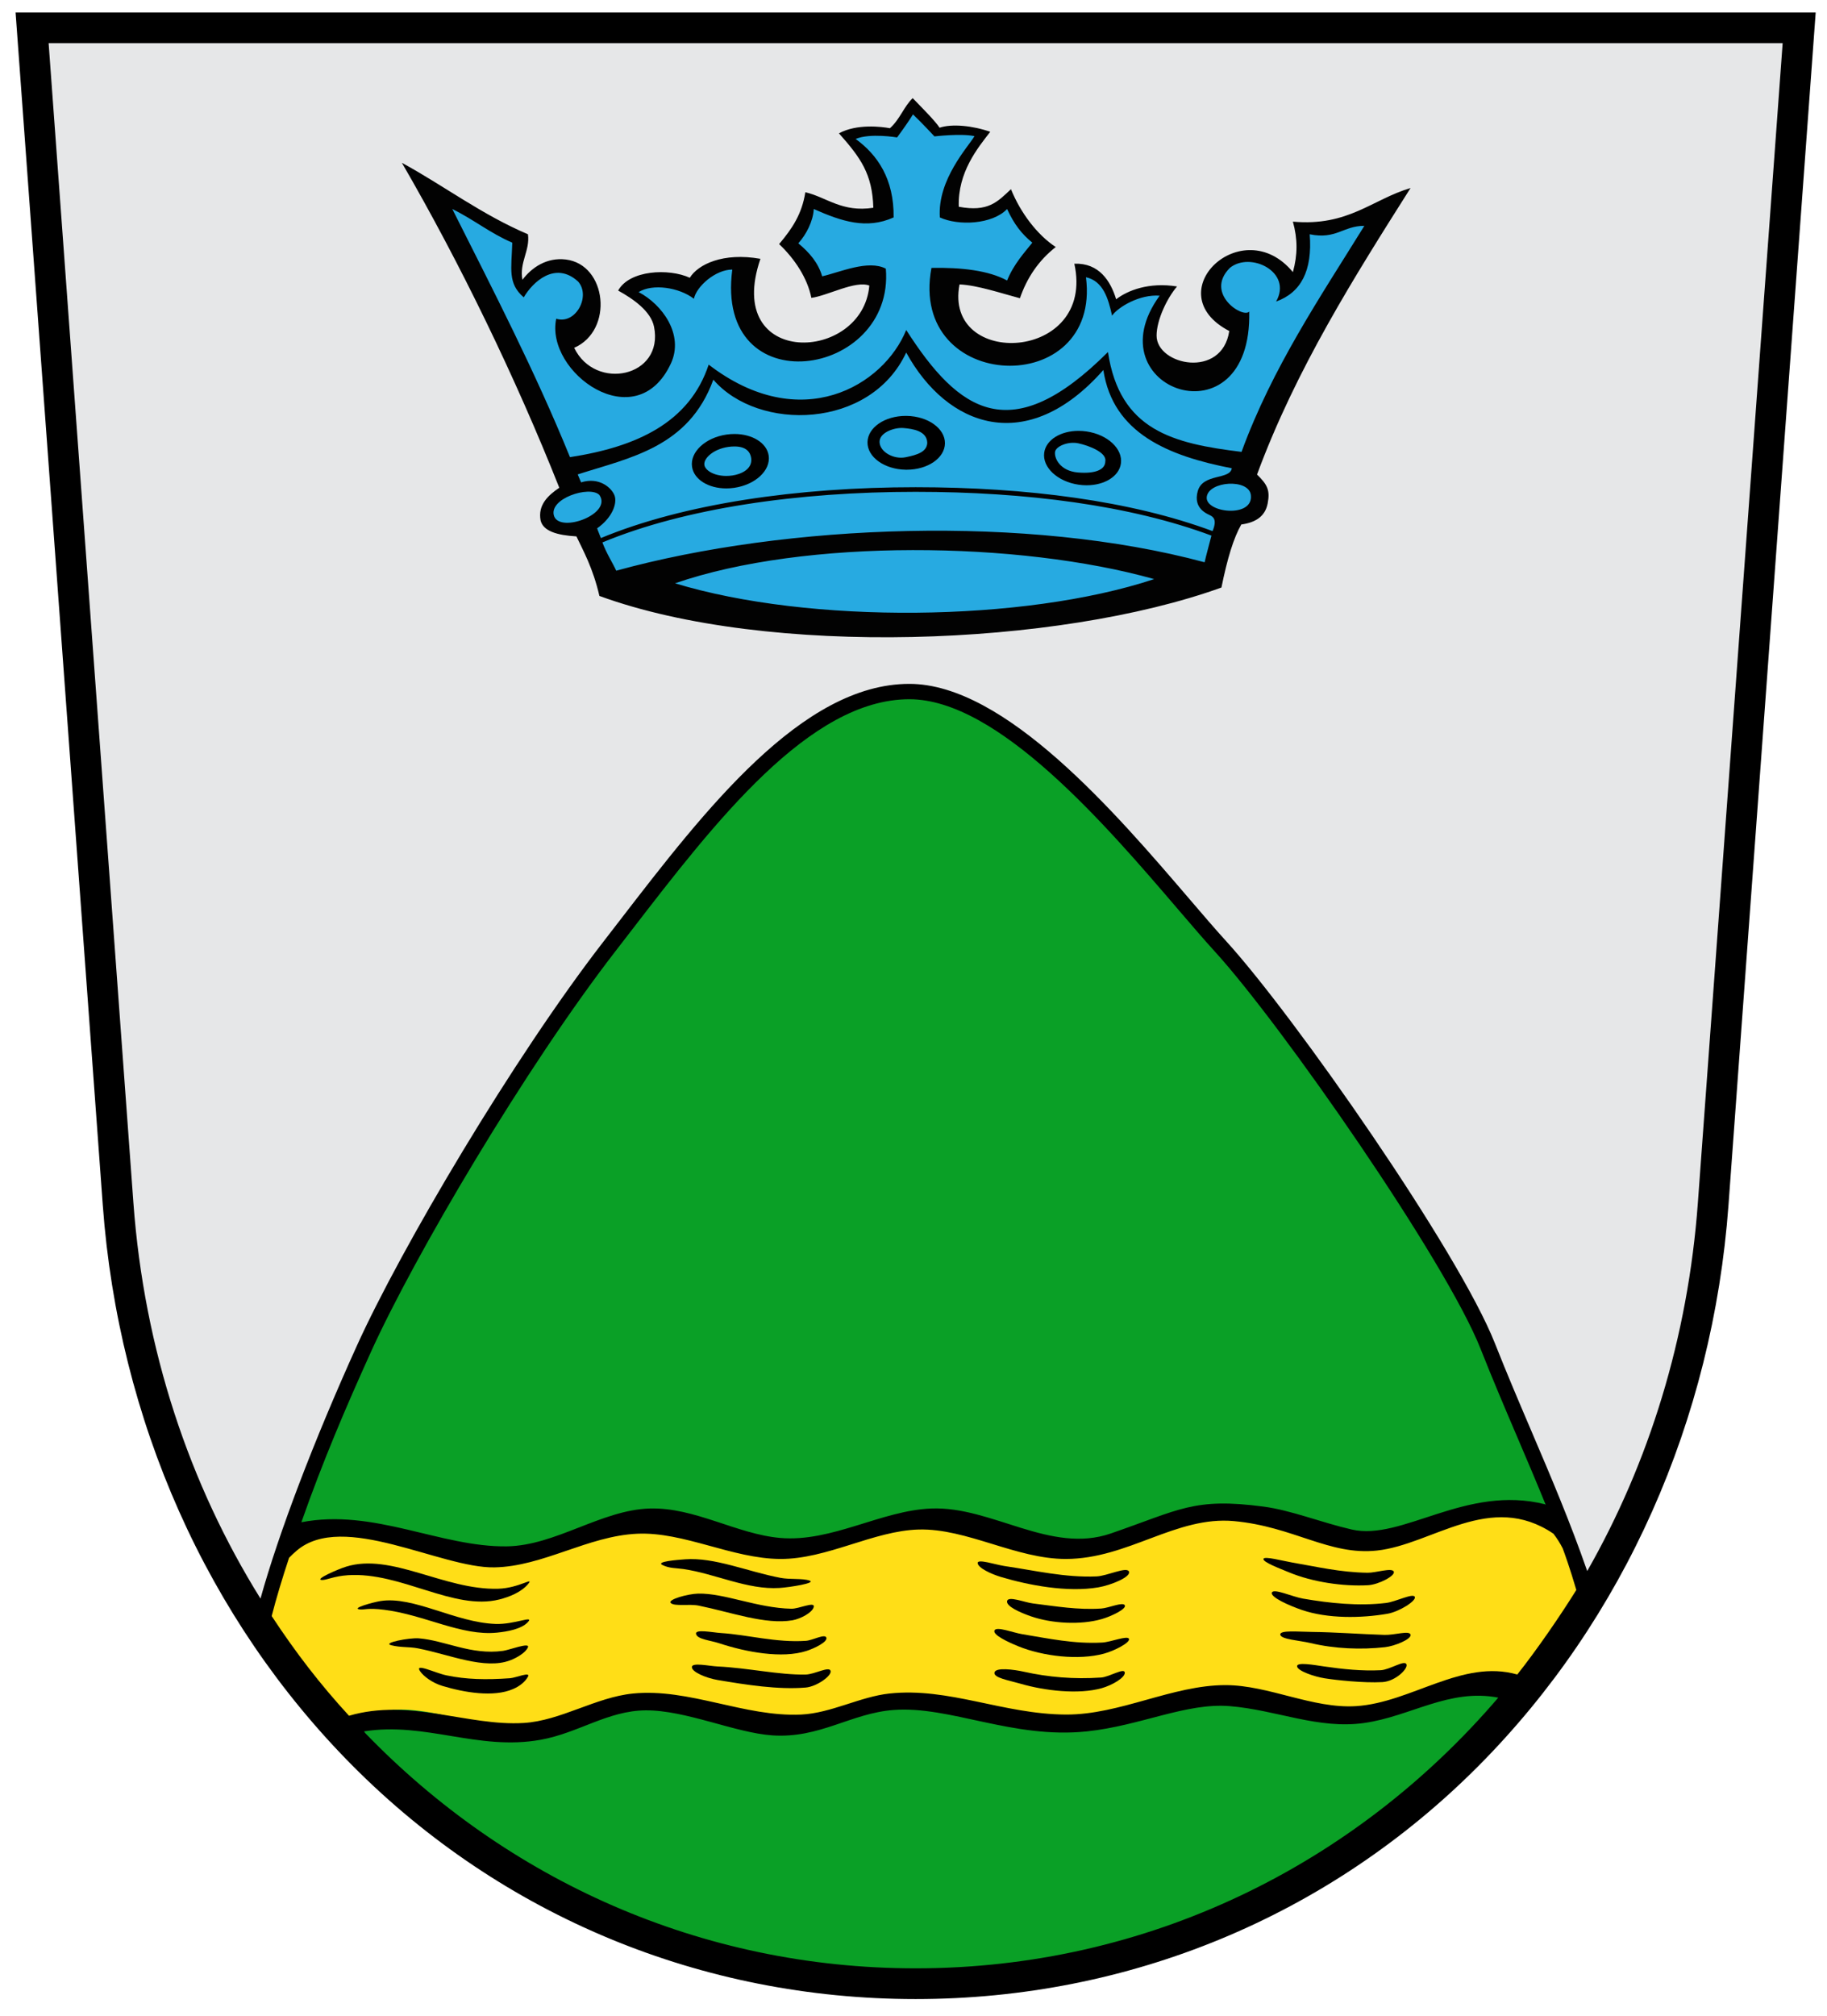 <?xml version="1.0" encoding="utf-8"?>
<!-- Generator: Adobe Illustrator 15.0.0, SVG Export Plug-In . SVG Version: 6.00 Build 0)  -->
<!DOCTYPE svg PUBLIC "-//W3C//DTD SVG 1.1//EN" "http://www.w3.org/Graphics/SVG/1.1/DTD/svg11.dtd">
<svg version="1.1" xmlns="http://www.w3.org/2000/svg" xmlns:xlink="http://www.w3.org/1999/xlink" x="0px" y="0px"
	 width="586.171px" height="646.519px" viewBox="0 0 586.171 646.519" enable-background="new 0 0 586.171 646.519"
	 xml:space="preserve">
<g id="Rahmen">
	<path fill-rule="evenodd" clip-rule="evenodd" fill="#E6E7E8" d="M38.134,386.42C10.546,9.296,10.546,9.296,10.546,9.296h566.941
		c0,0,0,0-27.588,377.124c-10.074,137.716-114.563,250.023-255.882,250.023C152.696,636.443,48.208,524.136,38.134,386.42z"/>
	<path fill="#0AA026" d="M391.602,303.47c-21.183-23.208-64.535-81.724-99.847-81.724c-35.311,0-67.65,44.83-96.223,81.724
		c-28.573,36.894-64.536,97.597-78.822,129.126c-13.869,30.608-27.737,66.321-33.042,89.565
		c45.271,68.487,120.234,113.912,210.104,113.912c93.854,0,171.449-49.544,215.946-123.159
		c-9.645-29.848-21.255-53.122-32.396-81.304C465.754,402.353,412.785,326.679,391.602,303.47z"/>
	<path fill="#FFDE17" d="M165.96,553.931c-6.193,0-12.615-1.474-18.826-2.899c-6.128-1.407-12.464-2.862-18.478-2.862
		c-5.737,0-10.642,1.34-14.995,4.094l-0.986,0.623l-0.79-0.859c-9.397-10.228-18.073-21.352-25.788-33.063l-0.34-0.516l0.154-0.6
		c1.423-5.546,3.308-11.863,5.6-18.778l0.102-0.307l0.226-0.23c0.92-0.941,1.739-1.709,2.576-2.417
		c3.807-3.221,8.759-4.785,15.138-4.785c8.421,0,17.92,2.721,27.107,5.35c8.086,2.316,15.724,4.503,21.613,4.502l0.396-0.003
		c7.739-0.133,15.069-2.642,22.829-5.297c7.374-2.522,15-5.131,22.981-5.488c0.578-0.026,1.154-0.039,1.733-0.039
		c7.402,0,14.983,2.072,22.315,4.077c7.206,1.97,14.657,4.006,21.871,4.051h0.218c7.514,0,15.178-2.403,22.59-4.729
		c7.099-2.227,14.439-4.529,21.646-4.711c0.311-0.008,0.62-0.012,0.931-0.012c7.712,0,15.558,2.404,23.144,4.729
		c7.577,2.32,15.411,4.722,23.08,4.722c9.439-0.019,17.894-3.192,26.069-6.262c7.886-2.961,16.04-6.021,24.716-6.021
		c1.124,0,2.254,0.051,3.358,0.152c8.794,0.809,16.127,3.236,22.597,5.379c6.601,2.187,12.835,4.25,19.492,4.25
		c1.163,0,2.334-0.063,3.481-0.188c5.573-0.604,11.196-2.737,17.148-4.996c7.372-2.798,14.995-5.69,22.938-5.69
		c6.284,0,12.002,1.808,17.483,5.526l0.188,0.128l0.138,0.18c1.199,1.571,2.242,3.224,3.101,4.912l0.036,0.069l0.027,0.074
		c0.749,2.005,1.491,4.031,2.224,6.088l0.027,0.073l0.018,0.077c0.79,3.388,0.938,6.91,0.438,10.471l-0.041,0.293l-0.156,0.251
		c-5.291,8.498-11.111,16.758-17.298,24.552l-0.581,0.73l-0.896-0.255c-2.444-0.697-4.919-1.036-7.561-1.036
		c-7.405,0-14.568,2.67-22.152,5.496c-6.95,2.59-14.137,5.269-21.587,5.732c-0.758,0.047-1.54,0.07-2.326,0.07
		c-6.77,0-13.608-1.758-20.223-3.458c-6.396-1.645-13.011-3.345-19.342-3.353c-8.338,0-16.801,2.361-24.985,4.646
		c-8.447,2.357-17.183,4.795-26.021,4.795l-0.239-0.001c-9.266-0.046-17.947-1.88-26.344-3.654
		c-8.284-1.75-16.11-3.402-24.271-3.402c-1.998,0-3.97,0.103-5.863,0.307c-4.24,0.457-8.42,1.797-12.846,3.217
		c-5.036,1.614-10.243,3.284-15.557,3.532c-0.807,0.037-1.611,0.055-2.417,0.055c-8.044,0-16.078-1.809-23.847-3.558
		c-7.57-1.704-15.397-3.466-23.029-3.466c-1.564,0-3.103,0.074-4.573,0.221c-5.626,0.56-11.246,2.622-16.681,4.616
		c-5.95,2.184-12.102,4.44-18.432,4.827C167.486,553.908,166.727,553.931,165.96,553.931z"/>
	<path d="M5,4l27.974,382.411c5.05,69.04,33.513,132.884,80.145,179.769C161.107,614.429,225.263,641,293.771,641
		c68.506,0,132.662-26.571,180.65-74.82c46.632-46.886,75.094-110.729,80.145-179.769L582.541,4H5z M95.223,497.183
		c14.958-12.651,46.167,5.692,63.377,5.394c15.63-0.271,29.992-10.077,45.848-10.787c14.951-0.67,30.487,7.996,45.848,8.09
		c15.082,0.093,29.966-9.072,44.499-9.438c15.438-0.389,31.232,9.471,47.196,9.438c20-0.038,35.299-13.848,53.938-12.136
		c19.1,1.755,30.578,11.093,45.849,9.439c17.855-1.934,36.363-19.147,56.635-5.394c1.181,1.547,2.162,3.115,2.966,4.696
		c0.746,1.999,2.217,6.067,4.371,13.337c-5.299,8.51-12.785,19.351-18.945,27.111c-17.719-5.049-33.999,9.036-51.77,10.142
		c-13.866,0.863-28.008-6.726-41.802-6.742c-17.107-0.02-33.902,9.525-51.241,9.439c-20.168-0.1-37.513-8.802-56.636-6.742
		c-9.405,1.014-18.715,6.296-28.318,6.742c-18.137,0.844-35.961-8.53-53.938-6.742c-11.982,1.191-23.181,8.715-35.06,9.439
		c-18.016,1.1-36.551-8.045-56.061-2.312c-9.354-10.181-17.094-20.25-24.809-31.962c1.477-5.748,3.377-12.059,5.573-18.687
		C93.518,498.719,94.329,497.938,95.223,497.183z M117.218,555.753c-0.138-0.195-0.283-0.391-0.418-0.587
		c19.78-3.121,36.554,6.295,56.634,2.697c12.13-2.174,21.573-9.349,33.712-9.438c12.911-0.097,28.735,7.219,40.658,8.025
		c15.22,1.029,25.166-7.094,38.868-8.144c18.121-1.388,38.271,9.374,62.062,6.859c17.323-1.831,31.771-9.239,45.849-8.091
		c15.004,1.225,28.352,7.508,43.15,5.395c14.926-2.132,27.204-11.132,42.971-8.123c-45.975,53.699-112.538,86.801-186.931,86.801
		C224.8,631.147,162.562,602.692,117.218,555.753z M495.715,482.351c-25.414-6.402-45.858,11.825-62.029,8.09
		c-9.972-2.304-19.387-6.171-28.317-7.35c-22.375-2.954-26.821,0.985-48.99,8.621c-19.385,6.677-38.116-8.749-57.537-8.014
		c-16.125,0.61-31.94,10.886-48.544,9.438c-13.925-1.213-27.351-9.847-41.803-9.438c-15.513,0.438-30.207,11.897-45.847,12.136
		c-21.258,0.324-42.735-12.25-65.958-7.719c6.912-19.686,14.474-37.31,22.265-54.503c14.07-31.054,49.781-91.519,78.526-128.634
		c1.686-2.177,3.384-4.381,5.096-6.603c26.793-34.764,57.161-74.167,89.179-74.167c28.491,0,63.186,40.498,86.145,67.296
		c4.532,5.29,8.446,9.859,11.883,13.625c21.396,23.439,74.1,99.188,85.248,127.385c3.906,9.88,7.906,19.243,11.774,28.299
		c3.132,7.332,6.189,14.491,9.15,21.783C495.874,482.516,495.797,482.43,495.715,482.351z M544.74,385.691
		c-3.172,43.368-15.732,83.426-35.502,118.067c-5.552-15.952-11.577-30.068-17.904-44.88c-3.854-9.024-7.841-18.357-11.722-28.174
		c-11.683-29.549-64.456-105.082-86.19-128.896c-3.386-3.708-7.276-8.25-11.781-13.508c-23.546-27.484-59.127-69.018-89.886-69.018
		c-34.44,0-65.595,40.422-93.081,76.085c-1.71,2.218-3.406,4.419-5.089,6.593c-28.954,37.385-64.935,98.314-79.119,129.616
		c-13.85,30.566-25.022,59.945-30.892,81.004c-22.803-36.594-37.328-79.787-40.773-126.891L15.6,13.853h556.342L544.74,385.691z"/>
	<g>
		<path fill-rule="evenodd" clip-rule="evenodd" d="M223.327,523.961c-0.454-1.705,5.276-0.5,8.042-0.324
			c8.467,0.537,17.685,3.147,27.208,2.49c2.169-0.149,6.07-2.358,6.551-1.021c0.481,1.338-3.737,3.408-6.348,4.256
			c-7.85,2.551-19.426,0.388-28.02-2.447C227.855,525.954,223.78,525.666,223.327,523.961z"/>
		<path fill-rule="evenodd" clip-rule="evenodd" d="M452.564,524.151c0.371,1.43-5.063,3.668-8.222,4.017
			c-7.663,0.845-16.075,0.537-23.923-1.334c-3.485-0.831-9.465-1.156-9.658-2.683s5.771-0.916,10.276-0.872
			c7.045,0.069,15.966,0.733,23.161,0.95C447.45,524.326,452.192,522.722,452.564,524.151z"/>
		<path fill-rule="evenodd" clip-rule="evenodd" d="M169.388,528.197c-0.705,1.694-3.489,3.334-5.631,4.16
			c-8.24,3.179-19.583-1.862-29.683-3.814c-2.871-0.556-5.407-0.217-8.531-0.991s5.827-2.451,8.796-2.22
			c8.428,0.655,16.725,5.444,27.077,4.015C163.39,529.075,170.094,526.503,169.388,528.197z"/>
		<path fill-rule="evenodd" clip-rule="evenodd" d="M221.979,534.543c0.033-1.572,5.475-0.322,8.307-0.188
			c9.604,0.455,19.72,2.752,28.174,2.59c2.896-0.055,7.529-2.742,8.017-1.202c0.488,1.539-4.39,5.065-8.007,5.369
			c-8.769,0.737-19.093-0.874-28.261-2.429C226.511,538.055,221.946,536.115,221.979,534.543z"/>
		<path fill-rule="evenodd" clip-rule="evenodd" d="M360.869,536.288c0.189,1.609-4.068,4.097-7.419,5.03
			c-7.454,2.079-18.293,0.83-26.133-1.462c-3.576-1.045-8.614-1.852-8.251-3.568c0.364-1.716,6.194-0.968,9.478-0.238
			c7.76,1.724,15.961,2.454,24.729,1.85C355.93,537.715,360.68,534.68,360.869,536.288z"/>
		<path fill-rule="evenodd" clip-rule="evenodd" d="M360.869,514.712c0.682,1.14-4.192,3.527-7.383,4.444
			c-6.767,1.947-16.025,1.448-22.753-0.894c-3.407-1.187-8.003-3.198-7.621-4.898c0.383-1.7,5.622,0.452,8.294,0.781
			c7.441,0.916,14.313,2.124,21.903,1.63C355.741,515.618,360.187,513.573,360.869,514.712z"/>
		<path fill-rule="evenodd" clip-rule="evenodd" d="M451.216,533.592c0.734,1.35-3.453,5.537-7.701,5.772
			c-6.044,0.336-15.003-0.657-18.536-1.221c-3.308-0.528-8.658-2.348-8.826-3.818c-0.169-1.47,5.432-0.454,8.706,0.023
			c6.139,0.894,12.086,1.498,18.113,1.207C445.879,535.416,450.482,532.241,451.216,533.592z"/>
		<path fill-rule="evenodd" clip-rule="evenodd" d="M259.735,506.814c2.303,0.785-6.358,2.151-9.629,2.362
			c-10.279,0.661-20.705-4.595-30.85-6.063c-2.338-0.339-4.49-0.182-6.717-1.296s4.749-1.638,7.249-1.824
			c9.479-0.71,20.06,3.939,30.609,5.944C253.522,506.531,257.433,506.029,259.735,506.814z"/>
		<path fill-rule="evenodd" clip-rule="evenodd" d="M447.17,503.925c0.593,1.335-4.864,4.191-8.283,4.374
			c-7.89,0.423-17.641-0.958-25.284-4.112c-3.326-1.373-8.386-3.283-8.234-4.308c0.151-1.023,6.35,0.664,9.351,1.17
			c7.791,1.312,15.083,3.124,24.058,3.254C441.41,504.34,446.577,502.591,447.17,503.925z"/>
		<path fill-rule="evenodd" clip-rule="evenodd" d="M169.388,507.971c-2.183,2.585-6.016,4.101-9.18,4.896
			c-14.686,3.693-31.502-8.888-48.545-7.78c-4.56,0.296-6.82,1.581-8.349,1.535c-2.661-0.079,5.057-3.438,7.708-4.266
			c14.58-4.542,31.535,7.554,48.791,7.075C166.589,509.244,171.571,505.385,169.388,507.971z"/>
		<path fill-rule="evenodd" clip-rule="evenodd" d="M362.218,503.925c0.688,1.704-5.683,4.356-9.87,5.066
			c-9.887,1.676-22.252-0.665-31.121-3.309c-3.371-1.006-7.398-2.943-7.553-4.454c-0.155-1.511,5.723,0.499,8.594,0.92
			c9.688,1.417,19.464,3.762,29.548,3.328C355.245,505.329,361.53,502.221,362.218,503.925z"/>
		<path fill-rule="evenodd" clip-rule="evenodd" d="M261.083,515.244c-0.4,1.839-4.299,3.868-6.855,4.302
			c-8.694,1.479-19.62-2.583-30.043-4.7c-3.048-0.618-7.718,0.31-8.949-0.82c-1.23-1.13,5.481-2.957,8.74-3.034
			c8.427-0.198,18.951,4.62,29.937,4.847C256.287,515.887,261.484,513.405,261.083,515.244z"/>
		<path fill-rule="evenodd" clip-rule="evenodd" d="M453.913,512.016c0.623,1.25-4.961,4.774-8.738,5.43
			c-8.373,1.451-19.177,1.629-27.468-1.208c-4.122-1.41-10.175-4.104-9.642-5.57c0.532-1.466,6.563,1.339,9.983,1.928
			c8.69,1.495,17.861,2.449,26.634,1.395C447.824,513.611,453.29,510.766,453.913,512.016z"/>
		<path fill-rule="evenodd" clip-rule="evenodd" d="M169.388,520.106c-2.06,2.272-6.627,3.061-9.929,3.396
			c-11.424,1.157-23.124-5.68-36.203-7.326c-5.378-0.678-6.301,0.053-7.807-0.114c-2.966-0.33,4.26-2.312,6.635-2.687
			c10.629-1.678,23.936,6.86,36.897,7.344C165.037,520.945,171.448,517.834,169.388,520.106z"/>
		<path fill-rule="evenodd" clip-rule="evenodd" d="M362.218,525.5c0.441,1.189-4.628,3.823-8.027,4.742
			c-8.186,2.212-19.619,0.833-27.461-2.355c-3.435-1.397-8.272-3.674-7.663-5.083c0.61-1.41,5.966,0.716,8.861,1.19
			c8.537,1.402,16.708,3.189,25.727,2.688C356.418,526.529,361.776,524.311,362.218,525.5z"/>
		<path fill-rule="evenodd" clip-rule="evenodd" d="M169.388,537.637c-0.989,1.739-2.677,3.045-4.789,3.959
			c-6.229,2.698-15.604,1.128-22.681-1.014c-3.231-0.979-5.982-3.056-7.104-4.655c-2.024-2.889,4.68,0.492,8.419,1.274
			c6.341,1.327,12.687,1.465,20.407,0.921C165.474,537.993,170.377,535.896,169.388,537.637z"/>
	</g>
</g>
<g id="Krone">
	<path fill="#27AAE1" d="M283.929,202.941c-35.17,0-67.241-4.583-90.432-12.913c-1.787-7.378-4.253-12.407-6.248-16.474
		c-0.37-0.754-0.722-1.472-1.047-2.16l-0.354-0.749l-0.826-0.049c-6.347-0.381-9.693-1.719-10.229-4.092
		c-0.696-3.878,1.666-6.394,5.43-8.961l0.923-0.63l-0.412-1.039c-13.274-33.465-30.248-68.761-48.045-99.953
		c3.51,2.047,6.948,4.183,10.305,6.269c7.864,4.886,15.989,9.934,25.081,13.881c0.097,1.901-0.415,3.667-0.953,5.524
		c-0.735,2.535-1.495,5.157-0.879,8.385l0.592,3.106l1.897-2.529c2.887-3.85,6.928-6.057,11.087-6.057
		c0.506,0,1.023,0.031,1.536,0.094c6.155,0.743,9.082,5.994,9.769,10.659c0.808,5.482-1.188,12.244-7.464,14.993l-1.328,0.582
		l0.63,1.305c2.757,5.708,8.147,9.116,14.42,9.116c4.496,0,8.726-1.887,11.317-5.049c1.778-2.169,3.658-5.959,2.51-11.692
		c-0.826-4.128-4.389-7.998-10.876-11.802c2.519-2.957,7.54-4.043,11.708-4.043c3.2,0,6.367,0.609,8.688,1.671l1.123,0.513
		l0.647-1.051c1.707-2.771,6.649-6.008,14.964-6.008c1.507,0,3.074,0.11,4.675,0.327c-3.232,10.596-1.028,16.942,1.473,20.443
		c3.03,4.242,8.216,6.674,14.229,6.674c10.093,0,21.395-6.851,22.459-19.546l0.087-1.04l-0.973-0.378
		c-0.788-0.307-1.675-0.456-2.711-0.456c-2.937,0-6.508,1.229-9.96,2.418c-1.941,0.668-3.797,1.308-5.367,1.666
		c-1.385-5.375-4.776-10.987-9.51-15.729c3.777-4.617,6.408-8.906,7.62-14.781c1.566,0.49,3.059,1.134,4.619,1.807
		c3.557,1.535,7.234,3.122,12.318,3.122c1.285,0,2.625-0.106,3.982-0.313l1.22-0.187l-0.036-1.233
		c-0.309-10.765-4.015-16.299-10.135-23.342c2.18-0.835,4.874-1.272,7.906-1.272c2.815,0,5.065,0.365,5.901,0.521l0.671,0.125
		l0.511-0.452c1.846-1.632,3.073-3.603,4.259-5.508c0.705-1.131,1.38-2.217,2.144-3.152c0.256,0.265,0.523,0.54,0.797,0.821
		c2.465,2.531,5.533,5.681,6.628,7.385l0.587,0.913l1.029-0.343c1.21-0.403,2.812-0.616,4.632-0.616
		c2.752,0,5.891,0.476,8.854,1.328c-4.039,5.227-9.512,12.866-9.162,23.355l0.037,1.123l1.105,0.204
		c1.837,0.338,3.46,0.503,4.962,0.503c5.541,0,8.495-2.291,11.543-5.129c2.983,6.53,7.604,12.507,12.563,16.256
		c-4.476,3.89-7.855,8.806-10.071,14.652c-0.986-0.271-2.023-0.568-3.094-0.874c-5.045-1.443-10.763-3.078-15.348-3.273
		l-1.203-0.051l-0.228,1.182c-1.077,5.585-0.042,10.479,2.991,14.153c3.302,4,8.771,6.293,15.004,6.293
		c7.179,0,13.896-3.025,17.97-8.093c2.615-3.254,5.318-8.835,3.938-17.294c4.931,0.454,8.42,3.938,10.382,10.374l0.589,1.935
		l1.601-1.236c1.641-1.267,6.263-4.215,13.746-4.215c0.773,0,1.559,0.033,2.351,0.097c-0.259,0.376-0.517,0.772-0.774,1.185
		l-0.061,0.106l-2.711,5.348l-0.023,0.057c-0.823,2.053-1.804,5.103-1.804,7.976c0,2.831,1.519,5.446,4.276,7.363
		c2.457,1.708,5.695,2.687,8.886,2.687c5.437,0,11.69-2.975,12.934-11.322l0.146-0.984l-0.882-0.46
		c-6.427-3.351-9.275-8.013-8.021-13.125c1.399-5.713,7.588-10.188,14.088-10.188c3.29,0,8.15,1.137,12.626,6.552l1.706,2.064
		l0.716-2.58c1.448-5.214,1.606-9.925,0.476-15.029c0.803,0.041,1.596,0.061,2.371,0.061c9.913,0,16.604-3.281,23.073-6.453
		c2.402-1.178,4.716-2.312,7.169-3.286c-17.456,27.59-35.21,56.164-47.25,88.758l-0.314,0.852l0.65,0.633
		c3.192,3.107,3.701,4.451,3.018,7.991c-0.634,3.286-2.882,5.024-7.285,5.636l-0.68,0.094l-0.341,0.596
		c-2.407,4.208-4.436,10.531-6.366,19.857c-27.521,9.778-67.34,15.605-106.741,15.605
		C283.931,202.941,283.932,202.941,283.929,202.941z"/>
	<path fill="#020202" d="M403.302,152.161c12.489-33.809,31.313-63.531,49.263-91.878c-12.459,3.723-19.991,12.371-37.757,10.787
		c1.548,5.571,1.548,10.611,0,16.182c-16.231-19.644-43.854,6.664-20.414,18.889c-2.299,15.436-23.317,11.002-23.317,1.478
		c0-5.093,3.448-12.152,6.567-15.765c-9.099-1.457-15.928,1.313-19.541,4.105c-1.785-5.856-5.481-11.697-13.415-11.404
		c6.935,31.511-42.061,33.745-36.834,6.642c5.788,0.246,13.68,2.939,19.377,4.434c2.217-6.445,5.919-12.066,11.496-16.421
		c-5.906-3.855-11.332-11.002-14.37-18.556c-4.434,4.188-7.377,7.367-16.745,5.64c-0.37-11.084,6.153-18.941,10.095-24.031
		c-5.654-1.988-12.315-2.627-16.257-1.314c-1.478-2.298-6.035-6.773-8.621-9.483c-2.776,2.623-4.105,6.814-7.308,9.647
		c-2.627-0.493-10.674-1.478-16.346,1.641c6.903,7.801,10.708,12.941,11.022,23.865c-10.083,1.543-14.911-3.345-21.81-4.987
		c-1.111,7.069-4.231,11.667-8.418,16.634c5.009,4.721,9.114,10.961,10.346,17.243c5.209-0.68,14.163-5.666,18.597-3.941
		c-2.076,24.76-47.001,26.623-34.937-8.58c-12.019-2.13-20.034,1.806-22.662,6.076c-6.788-3.105-19.377-2.463-22.989,4.105
		c4.762,2.628,10.509,6.569,11.519,11.614c3.228,16.131-18.855,20.751-25.621,6.743c12.743-5.581,10.521-26.72-2.697-28.317
		c-6.101-0.738-10.953,2.571-13.908,6.512c-1.059-5.554,2.494-9.387,1.772-14.604c-14.827-6.298-26.79-15.461-40.454-22.923
		c18.654,32.139,36.502,68.897,50.505,104.198c-3.613,2.463-6.893,5.489-6.006,10.422c0.797,3.528,5.349,4.809,11.507,5.178
		c2.094,4.434,5.284,10.049,7.373,19.094c54.147,19.782,147.165,16.207,199.571-2.698c1.914-9.433,3.918-15.93,6.369-20.213
		c4.434-0.616,7.636-2.463,8.464-6.754C407.527,157.22,406.648,155.417,403.302,152.161z M177.797,165.585
		c-2.091-5.701,11.495-10.017,14.516-6.866C196.517,164.765,179.964,170.945,177.797,165.585z M216.584,187.038
		c41.596-14.402,110.341-13.547,153.724-1.348C328.492,199.533,259.668,200.141,216.584,187.038z M386.49,180.295
		c-56.755-15.282-134.024-12.354-188.785,2.697c-1.098-2.462-3.046-5.364-4.434-9.062c26.385-10.968,62.772-16.228,100.5-16.228
		c35.398,0,68.9,4.335,94.907,14.042C388.011,174.373,386.897,178.354,386.49,180.295z M389.031,170.297
		c-26.146-9.728-59.767-14.073-95.26-14.073c-37.876,0-74.433,5.289-100.988,16.309c-0.17-0.544-1.055-2.551-1.193-3.13
		c5.005-3.546,6.387-8.009,5.63-10.374c-0.757-2.365-4.768-6.253-10.781-4.354c-1.478-3.449,0,0-1.089-2.556
		c16.914-5.419,35.634-8.704,43.517-30.379c14.451,16.75,50.413,15.929,61.882-8.703c13.163,23.975,38.78,33.335,63.249,5.603
		c3.063,20.311,20.854,27.568,41.217,31.509c-0.615,3.818-9.319,1.519-10.937,7.359c-1.563,5.639,3.142,7.276,4.032,7.753
		C389.2,165.739,390.586,166.602,389.031,170.297z M387.168,159.346c0.604-5.11,13.509-5.96,14.155-0.626
		C402.235,166.243,386.565,164.456,387.168,159.346z M398.334,144.895c-22.034-2.687-39.082-6.897-42.858-32.021
		c-31.037,31.036-47.787,19.377-64.727-7.061c-7.251,17.852-33.801,33.828-63.377,11.106c-6.146,18.576-23.067,26.375-44.499,29.666
		c-11.321-27.784-24.666-53.544-37.756-79.559c6.94,3.398,12.013,7.678,19.242,10.788c-0.248,8.34-1.538,13.097,3.682,17.529
		c2.81-4.831,10.066-11.795,17.441-5.066c4.139,4.698-0.787,13.894-7.027,11.923c-3.613,17.201,25.616,38.341,36.784,14.369
		c4.322-9.278-2.792-18.966-10.345-22.908c4.468-2.796,12.999-1.517,17.735,2.135c0.821-3.941,6.897-9.36,12.316-9.36
		c-5.763,43.583,52.16,34.836,49.264-0.288c-5.666-2.956-14.708,1.143-20.426,2.453c-1.25-4.3-4.042-7.584-7.654-10.581
		c2.627-2.915,4.762-7.184,4.957-10.994c9.001,3.974,16.883,6.601,25.62,2.697c0.158-12.293-5.146-20.065-12.186-25.162
		c4.598-1.971,13.301-0.493,13.301-0.493s3.375-4.542,5.091-7.39c2.822,2.659,6.896,7.062,6.896,7.062s8.539-1.027,12.85-0.083
		c-1.981,3.377-11.946,13.917-11.118,26.065c5.95,2.743,16.825,2.262,21.574-2.697c2.312,4.959,4.611,7.915,8.091,10.788
		c-2.33,2.942-5.942,6.816-8.091,12.135c-5.892-3.214-14.641-4.238-24.271-4.045c-7.537,40.256,54.618,42.335,49.575,2.991
		c5.52,1.224,7.153,6.797,8.373,12.32c1.971-2.792,8.867-6.897,15.271-6.404c-21.907,30.14,29.723,48.114,28.737,5.09
		c-1.97,2.299-14.45-5.748-6.217-13.997c6.59-5.391,20.227,1.349,14.833,10.788c7.95-2.837,11.72-9.855,10.787-21.576
		c8.501,1.759,10.756-2.729,17.53-2.696C423.636,95.182,408.196,117.897,398.334,144.895z"/>
	<path d="M289.879,137.25c3,0.25,7.5,0.909,7.625,4.739c-0.125,2.886-3.153,3.872-6.952,4.629s-8.155-1.648-8.352-4.758
		S286.879,137,289.879,137.25z M290.601,133.358c-6.733,0-12.202,3.74-12.274,8.44c-0.072,4.765,5.431,8.714,12.29,8.819
		c0.094,0.001,0.188,0.002,0.282,0.002c6.733,0,12.203-3.739,12.274-8.439c0.072-4.765-5.43-8.714-12.29-8.819
		C290.788,133.359,290.694,133.358,290.601,133.358L290.601,133.358z"/>
	<path d="M354.629,147.883c0,2.736-3.219,4.086-8.813,3.617s-7.622-4.462-7.313-6.625c0.242-1.698,4.084-3.463,7.526-2.716
		S355.129,145.125,354.629,147.883z M346.03,138.159c-5.711,0-10.412,2.84-11.002,6.965c-0.674,4.718,4.285,9.331,11.076,10.301
		c0.854,0.123,1.698,0.181,2.521,0.181c5.711,0,10.412-2.84,11.001-6.964c0.674-4.718-4.284-9.331-11.076-10.302
		C347.695,138.218,346.853,138.159,346.03,138.159L346.03,138.159z"/>
	<path d="M235.635,143.158L235.635,143.158c4.027,0,5.124,2.031,5.369,3.725c0.5,3.736-3.566,5.229-6.016,5.582
		c-0.659,0.095-1.321,0.144-1.97,0.144c-4.027,0-6.785-1.828-7.029-3.521c-0.191-1.325,0.984-2.583,1.499-3.063
		c1.477-1.377,3.729-2.37,6.178-2.724C234.324,143.206,234.986,143.158,235.635,143.158 M235.635,139.158
		c-0.829,0-1.679,0.06-2.541,0.184c-6.792,0.98-11.745,5.6-11.064,10.317c0.596,4.118,5.288,6.95,10.988,6.95
		c0.829,0,1.68-0.06,2.542-0.185c6.792-0.98,11.746-5.599,11.064-10.316C246.028,141.99,241.336,139.157,235.635,139.158
		L235.635,139.158z"/>
</g>
</svg>
